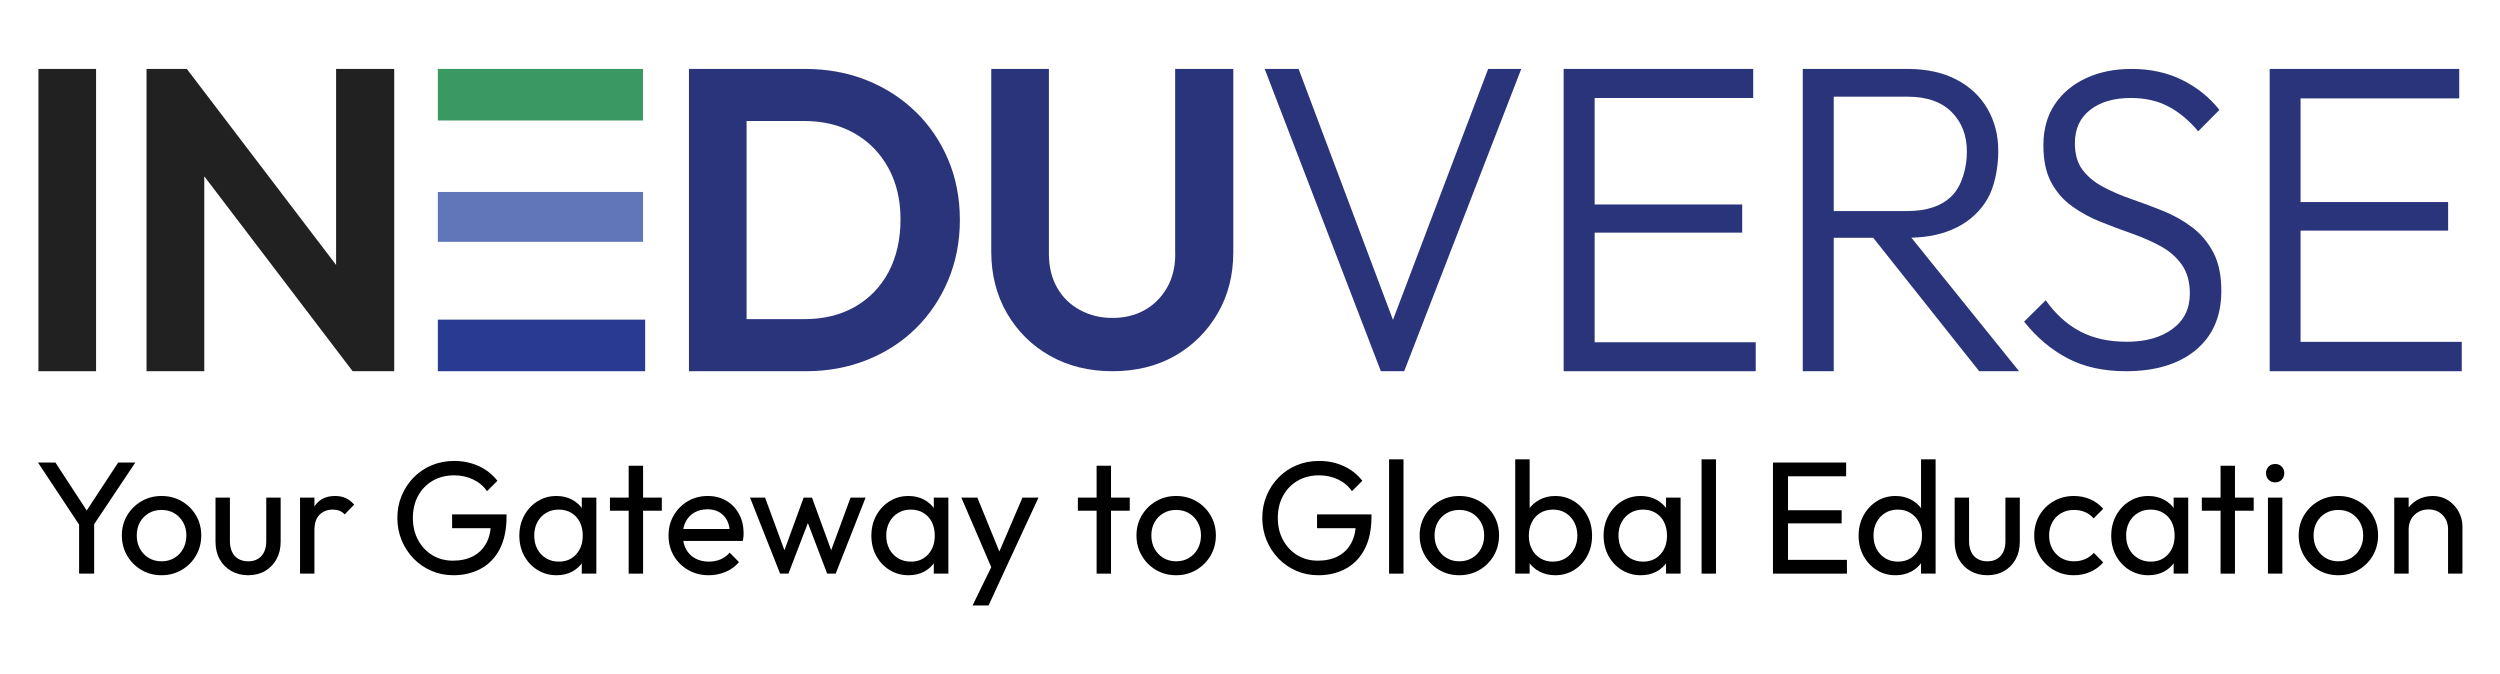 <?xml version="1.0" encoding="UTF-8" standalone="no"?>
<!DOCTYPE svg PUBLIC "-//W3C//DTD SVG 1.1//EN" "http://www.w3.org/Graphics/SVG/1.1/DTD/svg11.dtd">
<svg width="100%" height="100%" viewBox="0 0 241 65" version="1.1" xmlns="http://www.w3.org/2000/svg" xmlns:xlink="http://www.w3.org/1999/xlink" xml:space="preserve" xmlns:serif="http://www.serif.com/" style="fill-rule:evenodd;clip-rule:evenodd;stroke-linejoin:round;stroke-miterlimit:2;">
    <g transform="matrix(1,0,0,1,0.478,15.019)">
        <g id="Layer_1-2">
            <g>
                <g transform="matrix(0.973,0,0,0.973,3.228,-8.375)">
                    <g>
                        <rect x="0" y="0" width="5.71" height="29.95" style="fill:rgb(33,33,33);"/>
                        <path d="M29.49,0L29.49,19.42L14.7,0L10.71,0L10.71,29.95L16.43,29.95L16.43,10.64L31.13,29.95L35.25,29.95L35.25,0L29.49,0Z" style="fill:rgb(33,33,33);"/>
                    </g>
                    <g>
                        <rect x="39.57" y="0" width="20.33" height="5.11" style="fill:rgb(58,153,99);"/>
                        <rect x="39.57" y="12.19" width="20.33" height="4.94" style="fill:rgb(97,117,185);"/>
                        <rect x="39.57" y="24.84" width="20.54" height="5.11" style="fill:rgb(40,58,145);"/>
                    </g>
                    <g>
                        <path d="M86.9,4.24C85.51,2.89 83.89,1.85 82.03,1.11C80.17,0.37 78.14,0 75.96,0L64.45,0L64.45,29.95L76.04,29.95C78.2,29.95 80.21,29.58 82.07,28.84C83.93,28.1 85.55,27.06 86.92,25.71C88.29,24.36 89.36,22.77 90.13,20.94C90.9,19.11 91.29,17.11 91.29,14.95C91.29,12.79 90.9,10.8 90.13,8.98C89.36,7.16 88.28,5.58 86.9,4.23L86.9,4.24ZM84.21,20.15C83.41,21.63 82.3,22.77 80.87,23.58C79.44,24.39 77.78,24.79 75.87,24.79L70.16,24.79L70.16,5.16L75.87,5.16C77.75,5.16 79.4,5.56 80.83,6.37C82.26,7.18 83.38,8.32 84.19,9.78C85,11.24 85.41,12.95 85.41,14.91C85.41,16.87 85.01,18.67 84.21,20.15Z" style="fill:rgb(42,52,123);"/>
                        <path d="M112.63,18.32C112.63,19.61 112.36,20.73 111.81,21.68C111.26,22.63 110.53,23.37 109.6,23.89C108.68,24.41 107.61,24.67 106.41,24.67C105.21,24.67 104.16,24.41 103.2,23.89C102.23,23.37 101.48,22.64 100.93,21.68C100.38,20.73 100.11,19.59 100.11,18.28L100.11,0L94.4,0L94.4,18.11C94.4,20.38 94.92,22.41 95.95,24.2C96.99,25.99 98.41,27.4 100.21,28.42C102.02,29.44 104.08,29.95 106.41,29.95C108.74,29.95 110.83,29.44 112.61,28.42C114.39,27.4 115.8,26 116.83,24.22C117.87,22.44 118.38,20.42 118.38,18.15L118.38,0L112.62,0L112.62,18.32L112.63,18.32Z" style="fill:rgb(42,52,123);"/>
                        <path d="M134.2,24.86L124.85,0L121.49,0L133,29.95L135.31,29.95L146.91,0L143.63,0L134.2,24.86Z" style="fill:rgb(42,52,123);"/>
                        <path d="M154.18,16.22L168.8,16.22L168.8,13.43L154.18,13.43L154.18,2.88L169.89,2.88L169.89,0L151.11,0L151.11,29.95L170.14,29.95L170.14,27.08L154.18,27.08L154.18,16.22Z" style="fill:rgb(42,52,123);"/>
                        <path d="M190.01,15.73C191.35,15.06 192.38,14.11 193.1,12.88C193.81,11.65 194.17,9.79 194.17,8.16C194.17,6.53 193.81,5.18 193.1,3.95C192.39,2.72 191.36,1.75 190.01,1.05C188.67,0.35 187.05,0 185.18,0L174.8,0L174.8,29.95L177.87,29.95L177.87,16.73L181.78,16.73L192.28,29.95L196.23,29.95L185.56,16.72C187.27,16.68 188.76,16.35 190.01,15.72L190.01,15.73ZM177.87,2.75L185.18,2.75C187.08,2.75 188.54,3.26 189.55,4.27C190.56,5.29 191.06,6.59 191.06,8.2C191.06,9.81 190.56,11.61 189.55,12.6C188.54,13.59 187.09,14.08 185.18,14.08L177.87,14.08L177.87,2.75Z" style="fill:rgb(42,52,123);"/>
                        <path d="M213.39,15.7C212.54,15.05 211.59,14.52 210.55,14.09C209.51,13.67 208.48,13.28 207.46,12.93C206.44,12.58 205.49,12.18 204.62,11.72C203.75,11.27 203.06,10.7 202.54,10.03C202.02,9.35 201.76,8.46 201.76,7.36C201.76,5.95 202.26,4.85 203.27,4.06C204.28,3.27 205.62,2.88 207.3,2.88C208.73,2.88 209.97,3.16 211.04,3.73C212.1,4.29 213.08,5.11 213.98,6.18L216.08,4.06C215.1,2.82 213.87,1.83 212.4,1.1C210.93,0.37 209.26,-0 207.38,-0C205.7,-0 204.2,0.3 202.88,0.91C201.56,1.52 200.53,2.38 199.77,3.51C199.01,4.64 198.64,5.99 198.64,7.57C198.64,9.07 198.9,10.29 199.42,11.25C199.94,12.21 200.63,13 201.5,13.62C202.37,14.24 203.31,14.76 204.34,15.16C205.36,15.57 206.39,15.96 207.43,16.32C208.47,16.69 209.41,17.1 210.27,17.57C211.12,18.04 211.82,18.64 212.35,19.39C212.88,20.14 213.15,21.09 213.15,22.25C213.15,23.75 212.58,24.92 211.43,25.76C210.28,26.61 208.78,27.03 206.93,27.03C205.08,27.03 203.59,26.69 202.29,26.01C200.99,25.33 199.85,24.3 198.87,22.92L196.73,25.04C197.96,26.59 199.39,27.8 201.02,28.66C202.64,29.52 204.58,29.95 206.82,29.95C209.73,29.95 212.04,29.25 213.73,27.86C215.42,26.46 216.27,24.51 216.27,22C216.27,20.45 216,19.17 215.47,18.17C214.94,17.17 214.24,16.34 213.39,15.7Z" style="fill:rgb(42,52,123);"/>
                        <path d="M224.12,27.04L224.12,16.02L238.74,16.02L238.74,13.19L224.12,13.19L224.12,2.92L239.84,2.92L239.84,0L221.06,0L221.06,29.95L240.09,29.95L240.09,27.04L224.12,27.04Z" style="fill:rgb(42,52,123);"/>
                    </g>
                </g>
                <g transform="matrix(1.629,0,0,1.629,-5.596,-27.142)">
                    <path d="M7.975,38.717L5.389,34.814L6.421,34.814L8.505,38.006L8.041,38.006L10.135,34.814L11.149,34.814L8.543,38.717L7.975,38.717ZM7.823,41.388L7.823,38.129L8.714,38.129L8.714,41.388L7.823,41.388Z" style="fill-rule:nonzero;"/>
                    <path d="M12.702,41.483C12.26,41.483 11.862,41.379 11.509,41.17C11.155,40.962 10.874,40.679 10.665,40.322C10.457,39.965 10.353,39.566 10.353,39.124C10.353,38.688 10.457,38.295 10.665,37.944C10.874,37.594 11.155,37.314 11.509,37.106C11.862,36.898 12.26,36.793 12.702,36.793C13.138,36.793 13.534,36.896 13.891,37.101C14.248,37.307 14.531,37.586 14.739,37.94C14.947,38.293 15.052,38.688 15.052,39.124C15.052,39.566 14.947,39.965 14.739,40.322C14.531,40.679 14.248,40.962 13.891,41.17C13.534,41.379 13.138,41.483 12.702,41.483ZM12.702,40.659C12.986,40.659 13.239,40.592 13.46,40.46C13.681,40.327 13.855,40.145 13.981,39.915C14.107,39.684 14.171,39.421 14.171,39.124C14.171,38.833 14.106,38.574 13.976,38.347C13.847,38.12 13.673,37.941 13.455,37.812C13.237,37.682 12.986,37.618 12.702,37.618C12.418,37.618 12.165,37.682 11.944,37.812C11.723,37.941 11.55,38.12 11.423,38.347C11.297,38.574 11.234,38.833 11.234,39.124C11.234,39.421 11.297,39.684 11.423,39.915C11.55,40.145 11.723,40.327 11.944,40.46C12.165,40.592 12.418,40.659 12.702,40.659Z" style="fill-rule:nonzero;"/>
                    <path d="M17.827,41.483C17.455,41.483 17.121,41.399 16.828,41.232C16.534,41.064 16.305,40.832 16.141,40.535C15.977,40.239 15.895,39.894 15.895,39.503L15.895,36.888L16.747,36.888L16.747,39.465C16.747,39.711 16.79,39.924 16.875,40.104C16.96,40.284 17.085,40.422 17.249,40.516C17.414,40.611 17.606,40.659 17.827,40.659C18.162,40.659 18.424,40.553 18.614,40.341C18.803,40.13 18.898,39.838 18.898,39.465L18.898,36.888L19.75,36.888L19.75,39.503C19.75,39.894 19.668,40.239 19.504,40.535C19.34,40.832 19.114,41.064 18.827,41.232C18.539,41.399 18.206,41.483 17.827,41.483Z" style="fill-rule:nonzero;"/>
                    <path d="M20.897,41.388L20.897,36.888L21.749,36.888L21.749,41.388L20.897,41.388ZM21.749,38.821L21.427,38.679C21.427,38.104 21.56,37.646 21.825,37.305C22.09,36.964 22.472,36.793 22.971,36.793C23.199,36.793 23.404,36.833 23.587,36.912C23.77,36.991 23.941,37.122 24.099,37.305L23.54,37.883C23.445,37.782 23.341,37.709 23.227,37.665C23.113,37.621 22.981,37.599 22.829,37.599C22.513,37.599 22.254,37.7 22.052,37.902C21.85,38.104 21.749,38.41 21.749,38.821Z" style="fill-rule:nonzero;"/>
                    <path d="M29.963,41.483C29.502,41.483 29.071,41.396 28.67,41.222C28.269,41.049 27.918,40.807 27.618,40.498C27.318,40.188 27.083,39.828 26.912,39.418C26.742,39.007 26.656,38.565 26.656,38.091C26.656,37.618 26.742,37.177 26.912,36.77C27.083,36.362 27.32,36.004 27.623,35.695C27.926,35.385 28.281,35.145 28.688,34.975C29.096,34.804 29.54,34.719 30.02,34.719C30.544,34.719 31.027,34.82 31.469,35.022C31.911,35.224 32.28,35.515 32.577,35.893L31.962,36.509C31.753,36.206 31.478,35.974 31.137,35.813C30.796,35.652 30.424,35.571 30.02,35.571C29.54,35.571 29.115,35.679 28.745,35.893C28.376,36.108 28.089,36.405 27.883,36.784C27.678,37.163 27.575,37.599 27.575,38.091C27.575,38.59 27.68,39.029 27.888,39.408C28.096,39.787 28.377,40.084 28.731,40.299C29.085,40.513 29.489,40.621 29.944,40.621C30.405,40.621 30.804,40.532 31.142,40.355C31.48,40.179 31.741,39.918 31.924,39.574C32.107,39.23 32.198,38.808 32.198,38.309L32.738,38.698L29.896,38.698L29.896,37.883L33.117,37.883L33.117,38.016C33.117,38.78 32.983,39.419 32.715,39.934C32.446,40.449 32.074,40.835 31.597,41.094C31.12,41.353 30.575,41.483 29.963,41.483Z" style="fill-rule:nonzero;"/>
                    <path d="M36.073,41.483C35.662,41.483 35.29,41.38 34.955,41.175C34.62,40.97 34.357,40.69 34.164,40.337C33.971,39.983 33.875,39.585 33.875,39.143C33.875,38.701 33.971,38.303 34.164,37.949C34.357,37.596 34.619,37.314 34.95,37.106C35.282,36.898 35.656,36.793 36.073,36.793C36.414,36.793 36.719,36.865 36.987,37.007C37.256,37.149 37.472,37.344 37.636,37.594C37.8,37.843 37.892,38.132 37.911,38.461L37.911,39.815C37.892,40.138 37.802,40.425 37.641,40.678C37.48,40.93 37.265,41.128 36.997,41.27C36.728,41.412 36.42,41.483 36.073,41.483ZM36.215,40.678C36.638,40.678 36.979,40.534 37.238,40.247C37.497,39.959 37.627,39.591 37.627,39.143C37.627,38.833 37.568,38.563 37.451,38.333C37.335,38.102 37.169,37.922 36.954,37.793C36.739,37.663 36.49,37.599 36.206,37.599C35.921,37.599 35.67,37.665 35.452,37.798C35.235,37.93 35.064,38.112 34.941,38.342C34.818,38.573 34.756,38.837 34.756,39.133C34.756,39.437 34.818,39.703 34.941,39.934C35.064,40.164 35.236,40.346 35.457,40.479C35.678,40.611 35.931,40.678 36.215,40.678ZM37.57,41.388L37.57,40.175L37.731,39.077L37.57,37.987L37.57,36.888L38.432,36.888L38.432,41.388L37.57,41.388Z" style="fill-rule:nonzero;"/>
                    <path d="M40.345,41.388L40.345,35.003L41.198,35.003L41.198,41.388L40.345,41.388ZM39.237,37.665L39.237,36.888L42.306,36.888L42.306,37.665L39.237,37.665Z" style="fill-rule:nonzero;"/>
                    <path d="M45.082,41.483C44.634,41.483 44.23,41.38 43.87,41.175C43.51,40.97 43.225,40.69 43.017,40.337C42.809,39.983 42.704,39.582 42.704,39.133C42.704,38.691 42.807,38.293 43.012,37.94C43.218,37.586 43.495,37.307 43.846,37.101C44.196,36.896 44.59,36.793 45.025,36.793C45.442,36.793 45.81,36.888 46.129,37.078C46.448,37.267 46.697,37.529 46.877,37.864C47.057,38.199 47.147,38.578 47.147,39.001C47.147,39.064 47.144,39.132 47.138,39.204C47.132,39.277 47.119,39.361 47.1,39.455L43.301,39.455L43.301,38.745L46.645,38.745L46.333,39.02C46.333,38.717 46.279,38.459 46.172,38.248C46.064,38.036 45.913,37.872 45.717,37.755C45.521,37.638 45.284,37.58 45.006,37.58C44.716,37.58 44.46,37.643 44.239,37.769C44.018,37.896 43.847,38.072 43.727,38.3C43.607,38.527 43.547,38.795 43.547,39.105C43.547,39.421 43.611,39.697 43.737,39.934C43.863,40.171 44.043,40.354 44.277,40.483C44.511,40.613 44.779,40.678 45.082,40.678C45.335,40.678 45.567,40.633 45.778,40.545C45.99,40.456 46.172,40.324 46.323,40.147L46.873,40.706C46.658,40.959 46.394,41.151 46.082,41.284C45.769,41.416 45.436,41.483 45.082,41.483Z" style="fill-rule:nonzero;"/>
                    <path d="M49.307,41.388L47.526,36.888L48.417,36.888L49.705,40.393L49.421,40.393L50.7,36.888L51.193,36.888L52.471,40.393L52.187,40.393L53.476,36.888L54.366,36.888L52.595,41.388L52.092,41.388L50.795,37.987L51.107,37.987L49.8,41.388L49.307,41.388Z" style="fill-rule:nonzero;"/>
                    <path d="M56.905,41.483C56.494,41.483 56.122,41.38 55.787,41.175C55.452,40.97 55.189,40.69 54.996,40.337C54.803,39.983 54.707,39.585 54.707,39.143C54.707,38.701 54.803,38.303 54.996,37.949C55.189,37.596 55.451,37.314 55.782,37.106C56.114,36.898 56.488,36.793 56.905,36.793C57.246,36.793 57.551,36.865 57.819,37.007C58.088,37.149 58.304,37.344 58.468,37.594C58.632,37.843 58.724,38.132 58.743,38.461L58.743,39.815C58.724,40.138 58.634,40.425 58.473,40.678C58.312,40.93 58.097,41.128 57.829,41.27C57.56,41.412 57.252,41.483 56.905,41.483ZM57.047,40.678C57.47,40.678 57.811,40.534 58.07,40.247C58.329,39.959 58.459,39.591 58.459,39.143C58.459,38.833 58.4,38.563 58.283,38.333C58.167,38.102 58.001,37.922 57.786,37.793C57.571,37.663 57.322,37.599 57.038,37.599C56.753,37.599 56.502,37.665 56.284,37.798C56.067,37.93 55.896,38.112 55.773,38.342C55.65,38.573 55.588,38.837 55.588,39.133C55.588,39.437 55.65,39.703 55.773,39.934C55.896,40.164 56.068,40.346 56.289,40.479C56.51,40.611 56.763,40.678 57.047,40.678ZM58.402,41.388L58.402,40.175L58.563,39.077L58.402,37.987L58.402,36.888L59.264,36.888L59.264,41.388L58.402,41.388Z" style="fill-rule:nonzero;"/>
                    <path d="M61.983,41.426L60.031,36.888L60.979,36.888L62.428,40.441L62.125,40.441L63.65,36.888L64.597,36.888L62.494,41.426L61.983,41.426ZM60.694,43.273L62.021,40.554L62.494,41.426L61.642,43.273L60.694,43.273Z" style="fill-rule:nonzero;"/>
                    <path d="M68.036,41.388L68.036,35.003L68.889,35.003L68.889,41.388L68.036,41.388ZM66.928,37.665L66.928,36.888L69.997,36.888L69.997,37.665L66.928,37.665Z" style="fill-rule:nonzero;"/>
                    <path d="M72.744,41.483C72.302,41.483 71.904,41.379 71.551,41.17C71.197,40.962 70.916,40.679 70.708,40.322C70.499,39.965 70.395,39.566 70.395,39.124C70.395,38.688 70.499,38.295 70.708,37.944C70.916,37.594 71.197,37.314 71.551,37.106C71.904,36.898 72.302,36.793 72.744,36.793C73.18,36.793 73.577,36.896 73.933,37.101C74.29,37.307 74.573,37.586 74.781,37.94C74.99,38.293 75.094,38.688 75.094,39.124C75.094,39.566 74.99,39.965 74.781,40.322C74.573,40.679 74.29,40.962 73.933,41.17C73.577,41.379 73.18,41.483 72.744,41.483ZM72.744,40.659C73.029,40.659 73.281,40.592 73.502,40.46C73.723,40.327 73.897,40.145 74.023,39.915C74.15,39.684 74.213,39.421 74.213,39.124C74.213,38.833 74.148,38.574 74.019,38.347C73.889,38.12 73.715,37.941 73.498,37.812C73.28,37.682 73.029,37.618 72.744,37.618C72.46,37.618 72.208,37.682 71.987,37.812C71.766,37.941 71.592,38.12 71.466,38.347C71.339,38.574 71.276,38.833 71.276,39.124C71.276,39.421 71.339,39.684 71.466,39.915C71.592,40.145 71.766,40.327 71.987,40.46C72.208,40.592 72.46,40.659 72.744,40.659Z" style="fill-rule:nonzero;"/>
                    <path d="M81.147,41.483C80.686,41.483 80.255,41.396 79.854,41.222C79.453,41.049 79.103,40.807 78.803,40.498C78.503,40.188 78.267,39.828 78.097,39.418C77.926,39.007 77.841,38.565 77.841,38.091C77.841,37.618 77.926,37.177 78.097,36.77C78.267,36.362 78.504,36.004 78.807,35.695C79.111,35.385 79.466,35.145 79.873,34.975C80.281,34.804 80.724,34.719 81.204,34.719C81.728,34.719 82.212,34.82 82.654,35.022C83.096,35.224 83.465,35.515 83.762,35.893L83.146,36.509C82.938,36.206 82.663,35.974 82.322,35.813C81.981,35.652 81.608,35.571 81.204,35.571C80.724,35.571 80.299,35.679 79.93,35.893C79.561,36.108 79.273,36.405 79.068,36.784C78.863,37.163 78.76,37.599 78.76,38.091C78.76,38.59 78.864,39.029 79.073,39.408C79.281,39.787 79.562,40.084 79.916,40.299C80.269,40.513 80.674,40.621 81.128,40.621C81.589,40.621 81.989,40.532 82.327,40.355C82.665,40.179 82.925,39.918 83.108,39.574C83.292,39.23 83.383,38.808 83.383,38.309L83.923,38.698L81.081,38.698L81.081,37.883L84.302,37.883L84.302,38.016C84.302,38.78 84.168,39.419 83.899,39.934C83.631,40.449 83.258,40.835 82.782,41.094C82.305,41.353 81.76,41.483 81.147,41.483Z" style="fill-rule:nonzero;"/>
                    <rect x="85.344" y="34.624" width="0.853" height="6.764"/>
                    <path d="M89.503,41.483C89.061,41.483 88.663,41.379 88.309,41.17C87.956,40.962 87.675,40.679 87.466,40.322C87.258,39.965 87.153,39.566 87.153,39.124C87.153,38.688 87.258,38.295 87.466,37.944C87.675,37.594 87.956,37.314 88.309,37.106C88.663,36.898 89.061,36.793 89.503,36.793C89.939,36.793 90.335,36.896 90.692,37.101C91.049,37.307 91.331,37.586 91.54,37.94C91.748,38.293 91.852,38.688 91.852,39.124C91.852,39.566 91.748,39.965 91.54,40.322C91.331,40.679 91.049,40.962 90.692,41.17C90.335,41.379 89.939,41.483 89.503,41.483ZM89.503,40.659C89.787,40.659 90.04,40.592 90.261,40.46C90.482,40.327 90.655,40.145 90.782,39.915C90.908,39.684 90.971,39.421 90.971,39.124C90.971,38.833 90.907,38.574 90.777,38.347C90.648,38.12 90.474,37.941 90.256,37.812C90.038,37.682 89.787,37.618 89.503,37.618C89.219,37.618 88.966,37.682 88.745,37.812C88.524,37.941 88.35,38.12 88.224,38.347C88.098,38.574 88.035,38.833 88.035,39.124C88.035,39.421 88.098,39.684 88.224,39.915C88.35,40.145 88.524,40.327 88.745,40.46C88.966,40.592 89.219,40.659 89.503,40.659Z" style="fill-rule:nonzero;"/>
                    <path d="M95.177,41.483C94.836,41.483 94.529,41.412 94.254,41.27C93.979,41.128 93.76,40.93 93.595,40.678C93.431,40.425 93.34,40.138 93.321,39.815L93.321,38.461C93.34,38.132 93.433,37.843 93.6,37.594C93.767,37.344 93.989,37.149 94.263,37.007C94.538,36.865 94.843,36.793 95.177,36.793C95.588,36.793 95.959,36.898 96.291,37.106C96.622,37.314 96.883,37.596 97.072,37.949C97.262,38.303 97.356,38.701 97.356,39.143C97.356,39.585 97.262,39.983 97.072,40.337C96.883,40.69 96.622,40.97 96.291,41.175C95.959,41.38 95.588,41.483 95.177,41.483ZM92.809,41.388L92.809,34.624L93.662,34.624L93.662,37.987L93.501,39.077L93.662,40.175L93.662,41.388L92.809,41.388ZM95.035,40.678C95.32,40.678 95.569,40.611 95.784,40.479C95.998,40.346 96.169,40.164 96.295,39.934C96.422,39.703 96.485,39.437 96.485,39.133C96.485,38.837 96.422,38.571 96.295,38.338C96.169,38.104 95.998,37.922 95.784,37.793C95.569,37.663 95.323,37.599 95.045,37.599C94.761,37.599 94.511,37.663 94.296,37.793C94.082,37.922 93.914,38.104 93.794,38.338C93.674,38.571 93.614,38.84 93.614,39.143C93.614,39.44 93.673,39.703 93.79,39.934C93.906,40.164 94.074,40.346 94.292,40.479C94.51,40.611 94.757,40.678 95.035,40.678Z" style="fill-rule:nonzero;"/>
                    <path d="M100.236,41.483C99.826,41.483 99.453,41.38 99.118,41.175C98.784,40.97 98.52,40.69 98.327,40.337C98.135,39.983 98.038,39.585 98.038,39.143C98.038,38.701 98.135,38.303 98.327,37.949C98.52,37.596 98.782,37.314 99.114,37.106C99.445,36.898 99.819,36.793 100.236,36.793C100.577,36.793 100.882,36.865 101.15,37.007C101.419,37.149 101.635,37.344 101.799,37.594C101.964,37.843 102.055,38.132 102.074,38.461L102.074,39.815C102.055,40.138 101.965,40.425 101.804,40.678C101.643,40.93 101.428,41.128 101.16,41.27C100.891,41.412 100.584,41.483 100.236,41.483ZM100.378,40.678C100.801,40.678 101.143,40.534 101.401,40.247C101.66,39.959 101.79,39.591 101.79,39.143C101.79,38.833 101.731,38.563 101.615,38.333C101.498,38.102 101.332,37.922 101.117,37.793C100.903,37.663 100.653,37.599 100.369,37.599C100.085,37.599 99.834,37.665 99.616,37.798C99.398,37.93 99.227,38.112 99.104,38.342C98.981,38.573 98.919,38.837 98.919,39.133C98.919,39.437 98.981,39.703 99.104,39.934C99.227,40.164 99.399,40.346 99.62,40.479C99.842,40.611 100.094,40.678 100.378,40.678ZM101.733,41.388L101.733,40.175L101.894,39.077L101.733,37.987L101.733,36.888L102.595,36.888L102.595,41.388L101.733,41.388Z" style="fill-rule:nonzero;"/>
                    <rect x="103.836" y="34.624" width="0.853" height="6.764"/>
                    <path d="M108.061,41.388L108.061,34.814L108.952,34.814L108.952,41.388L108.061,41.388ZM108.668,41.388L108.668,40.573L112.438,40.573L112.438,41.388L108.668,41.388ZM108.668,38.413L108.668,37.637L112.125,37.637L112.125,38.413L108.668,38.413ZM108.668,35.628L108.668,34.814L112.391,34.814L112.391,35.628L108.668,35.628Z" style="fill-rule:nonzero;"/>
                    <path d="M115.318,41.483C114.901,41.483 114.528,41.38 114.2,41.175C113.872,40.97 113.611,40.69 113.418,40.337C113.226,39.983 113.13,39.585 113.13,39.143C113.13,38.701 113.226,38.303 113.418,37.949C113.611,37.596 113.872,37.314 114.2,37.106C114.528,36.898 114.901,36.793 115.318,36.793C115.653,36.793 115.956,36.865 116.227,37.007C116.499,37.149 116.718,37.344 116.886,37.594C117.053,37.843 117.146,38.132 117.165,38.461L117.165,39.815C117.146,40.138 117.055,40.425 116.89,40.678C116.726,40.93 116.508,41.128 116.237,41.27C115.965,41.412 115.659,41.483 115.318,41.483ZM115.46,40.678C115.744,40.678 115.992,40.611 116.204,40.479C116.415,40.346 116.581,40.164 116.701,39.934C116.821,39.703 116.881,39.44 116.881,39.143C116.881,38.833 116.819,38.565 116.696,38.338C116.573,38.11 116.406,37.93 116.194,37.798C115.983,37.665 115.735,37.599 115.45,37.599C115.166,37.599 114.917,37.665 114.702,37.798C114.487,37.93 114.318,38.112 114.195,38.342C114.072,38.573 114.011,38.837 114.011,39.133C114.011,39.437 114.072,39.703 114.195,39.934C114.318,40.164 114.489,40.346 114.707,40.479C114.925,40.611 115.176,40.678 115.46,40.678ZM117.686,41.388L116.824,41.388L116.824,40.175L116.985,39.077L116.824,37.987L116.824,34.624L117.686,34.624L117.686,41.388Z" style="fill-rule:nonzero;"/>
                    <path d="M120.746,41.483C120.373,41.483 120.04,41.399 119.747,41.232C119.453,41.064 119.224,40.832 119.06,40.535C118.896,40.239 118.814,39.894 118.814,39.503L118.814,36.888L119.666,36.888L119.666,39.465C119.666,39.711 119.709,39.924 119.794,40.104C119.879,40.284 120.004,40.422 120.168,40.516C120.332,40.611 120.525,40.659 120.746,40.659C121.081,40.659 121.343,40.553 121.532,40.341C121.722,40.13 121.817,39.838 121.817,39.465L121.817,36.888L122.669,36.888L122.669,39.503C122.669,39.894 122.587,40.239 122.423,40.535C122.259,40.832 122.033,41.064 121.746,41.232C121.458,41.399 121.125,41.483 120.746,41.483Z" style="fill-rule:nonzero;"/>
                    <path d="M125.871,41.483C125.429,41.483 125.03,41.379 124.673,41.17C124.316,40.962 124.035,40.679 123.83,40.322C123.624,39.965 123.522,39.569 123.522,39.133C123.522,38.691 123.624,38.293 123.83,37.94C124.035,37.586 124.316,37.307 124.673,37.101C125.03,36.896 125.429,36.793 125.871,36.793C126.219,36.793 126.541,36.858 126.837,36.988C127.134,37.117 127.39,37.305 127.605,37.551L127.036,38.12C126.897,37.956 126.729,37.831 126.53,37.746C126.331,37.66 126.111,37.618 125.871,37.618C125.587,37.618 125.334,37.682 125.113,37.812C124.892,37.941 124.719,38.12 124.592,38.347C124.466,38.574 124.403,38.837 124.403,39.133C124.403,39.43 124.466,39.692 124.592,39.92C124.719,40.147 124.892,40.327 125.113,40.46C125.334,40.592 125.587,40.659 125.871,40.659C126.111,40.659 126.331,40.616 126.53,40.531C126.729,40.445 126.901,40.321 127.046,40.157L127.605,40.725C127.396,40.965 127.142,41.151 126.842,41.284C126.542,41.416 126.219,41.483 125.871,41.483Z" style="fill-rule:nonzero;"/>
                    <path d="M130.276,41.483C129.866,41.483 129.493,41.38 129.158,41.175C128.824,40.97 128.56,40.69 128.367,40.337C128.175,39.983 128.079,39.585 128.079,39.143C128.079,38.701 128.175,38.303 128.367,37.949C128.56,37.596 128.822,37.314 129.154,37.106C129.485,36.898 129.86,36.793 130.276,36.793C130.617,36.793 130.922,36.865 131.191,37.007C131.459,37.149 131.675,37.344 131.839,37.594C132.004,37.843 132.095,38.132 132.114,38.461L132.114,39.815C132.095,40.138 132.005,40.425 131.844,40.678C131.683,40.93 131.468,41.128 131.2,41.27C130.932,41.412 130.624,41.483 130.276,41.483ZM130.418,40.678C130.842,40.678 131.183,40.534 131.442,40.247C131.7,39.959 131.83,39.591 131.83,39.143C131.83,38.833 131.772,38.563 131.655,38.333C131.538,38.102 131.372,37.922 131.157,37.793C130.943,37.663 130.693,37.599 130.409,37.599C130.125,37.599 129.874,37.665 129.656,37.798C129.438,37.93 129.267,38.112 129.144,38.342C129.021,38.573 128.96,38.837 128.96,39.133C128.96,39.437 129.021,39.703 129.144,39.934C129.267,40.164 129.44,40.346 129.661,40.479C129.882,40.611 130.134,40.678 130.418,40.678ZM131.773,41.388L131.773,40.175L131.934,39.077L131.773,37.987L131.773,36.888L132.635,36.888L132.635,41.388L131.773,41.388Z" style="fill-rule:nonzero;"/>
                    <path d="M134.549,41.388L134.549,35.003L135.401,35.003L135.401,41.388L134.549,41.388ZM133.44,37.665L133.44,36.888L136.51,36.888L136.51,37.665L133.44,37.665Z" style="fill-rule:nonzero;"/>
                    <path d="M137.353,41.388L137.353,36.888L138.206,36.888L138.206,41.388L137.353,41.388ZM137.779,35.988C137.621,35.988 137.492,35.936 137.391,35.832C137.29,35.728 137.239,35.597 137.239,35.439C137.239,35.287 137.29,35.159 137.391,35.055C137.492,34.951 137.621,34.899 137.779,34.899C137.937,34.899 138.067,34.951 138.168,35.055C138.269,35.159 138.319,35.287 138.319,35.439C138.319,35.597 138.269,35.728 138.168,35.832C138.067,35.936 137.937,35.988 137.779,35.988Z" style="fill-rule:nonzero;"/>
                    <path d="M141.521,41.483C141.079,41.483 140.681,41.379 140.328,41.17C139.974,40.962 139.693,40.679 139.484,40.322C139.276,39.965 139.172,39.566 139.172,39.124C139.172,38.688 139.276,38.295 139.484,37.944C139.693,37.594 139.974,37.314 140.328,37.106C140.681,36.898 141.079,36.793 141.521,36.793C141.957,36.793 142.353,36.896 142.71,37.101C143.067,37.307 143.35,37.586 143.558,37.94C143.766,38.293 143.871,38.688 143.871,39.124C143.871,39.566 143.766,39.965 143.558,40.322C143.35,40.679 143.067,40.962 142.71,41.17C142.353,41.379 141.957,41.483 141.521,41.483ZM141.521,40.659C141.805,40.659 142.058,40.592 142.279,40.46C142.5,40.327 142.674,40.145 142.8,39.915C142.926,39.684 142.99,39.421 142.99,39.124C142.99,38.833 142.925,38.574 142.795,38.347C142.666,38.12 142.492,37.941 142.274,37.812C142.056,37.682 141.805,37.618 141.521,37.618C141.237,37.618 140.984,37.682 140.763,37.812C140.542,37.941 140.369,38.12 140.242,38.347C140.116,38.574 140.053,38.833 140.053,39.124C140.053,39.421 140.116,39.684 140.242,39.915C140.369,40.145 140.542,40.327 140.763,40.46C140.984,40.592 141.237,40.659 141.521,40.659Z" style="fill-rule:nonzero;"/>
                    <path d="M148.011,41.388L148.011,38.764C148.011,38.423 147.903,38.142 147.688,37.921C147.474,37.7 147.196,37.589 146.855,37.589C146.627,37.589 146.425,37.64 146.248,37.741C146.072,37.842 145.933,37.981 145.832,38.158C145.731,38.334 145.68,38.537 145.68,38.764L145.33,38.565C145.33,38.224 145.405,37.921 145.557,37.656C145.708,37.39 145.92,37.18 146.192,37.026C146.463,36.871 146.769,36.793 147.111,36.793C147.452,36.793 147.753,36.879 148.015,37.049C148.277,37.22 148.484,37.442 148.636,37.717C148.787,37.992 148.863,38.284 148.863,38.593L148.863,41.388L148.011,41.388ZM144.827,41.388L144.827,36.888L145.68,36.888L145.68,41.388L144.827,41.388Z" style="fill-rule:nonzero;"/>
                </g>
            </g>
        </g>
    </g>
</svg>
